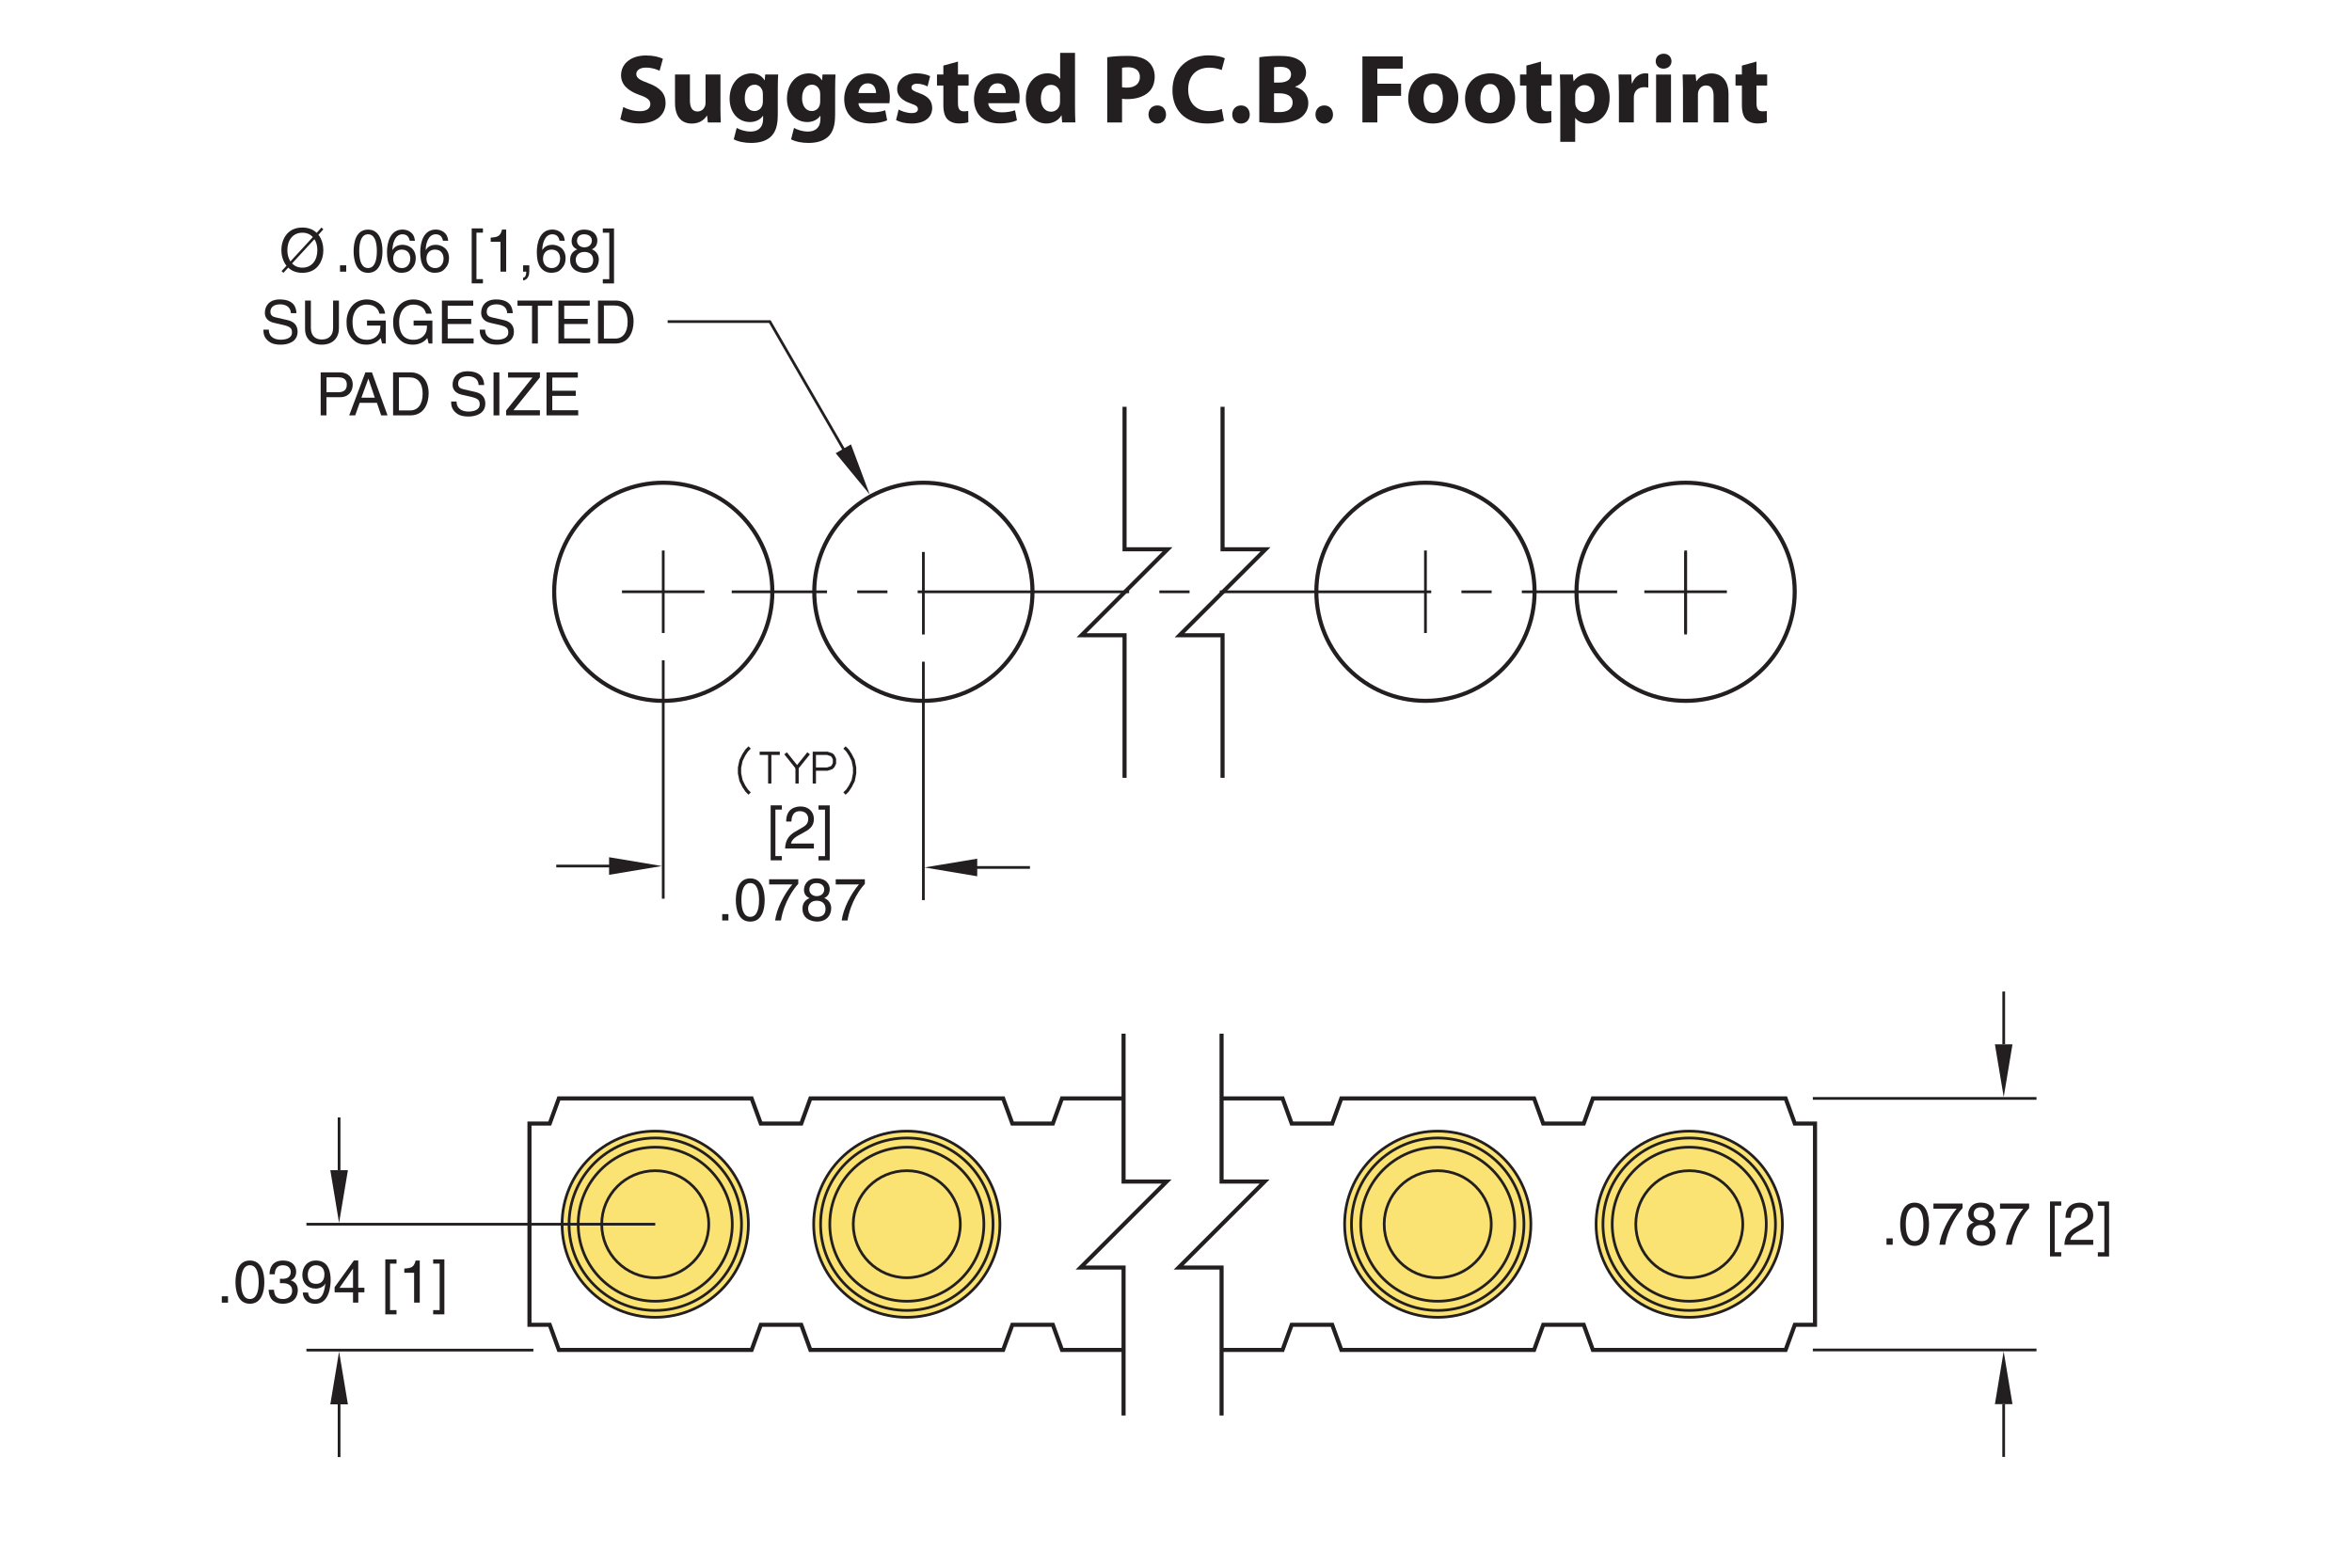 <?xml version="1.0" encoding="utf-8"?>
<!-- Generator: Adobe Illustrator 15.1.0, SVG Export Plug-In  -->
<!DOCTYPE svg PUBLIC "-//W3C//DTD SVG 1.1//EN" "http://www.w3.org/Graphics/SVG/1.1/DTD/svg11.dtd">
<svg version="1.1"
	 xmlns="http://www.w3.org/2000/svg" xmlns:xlink="http://www.w3.org/1999/xlink" xmlns:a="http://ns.adobe.com/AdobeSVGViewerExtensions/3.0/"
	 x="0px" y="0px" width="432px" height="288px" viewBox="-39.78 -7.43 432 288"
	 style="enable-background:new -39.78 -7.43 432 288;" xml:space="preserve">
<style type="text/css">
<![CDATA[
	.st0{fill:none;stroke:#231F20;stroke-width:0.6;stroke-miterlimit:10;}
	.st1{fill:none;stroke:#ED1C24;stroke-width:0.25;stroke-miterlimit:10;}
	.st2{fill:#FAE373;stroke:#231F20;stroke-width:0.5;stroke-miterlimit:10;}
	.st3{fill:#231F20;}
	.st4{fill:none;stroke:#231F20;stroke-width:0.5;stroke-miterlimit:10;}
	.st5{font-size:6;}
	.st6{fill:none;stroke:#231F20;stroke-width:0.75;stroke-linecap:round;stroke-linejoin:round;stroke-miterlimit:10;}
	.st7{letter-spacing:-1;}
	.st8{letter-spacing:-2;}
	.st9{fill:none;stroke:#231F20;stroke-width:0.75;stroke-miterlimit:10;}
	.st10{font-family:'Helvetica';}
	.st11{font-size:10;}
	.st12{font-size:11;}
	.st13{font-size:18;}
	.st14{fill:none;stroke:#231F20;stroke-width:0.5;stroke-miterlimit:10;stroke-dasharray:5.549,5.549;}
	.st15{fill:none;stroke:#231F20;stroke-width:0.5;stroke-miterlimit:10;stroke-dasharray:38.841,5.549,5.549,5.549;}
	.st16{font-family:'MyriadPro-Bold';}
]]>
</style>
<defs>
</defs>
<polygon class="st3" points="113.72,75.83 116.52,74.21 119.97,83.42 "/>
<polyline class="st4" points="115.81,76.22 101.62,51.65 101.54,51.65 82.85,51.65 "/>
<polyline class="st0" points="97.91,129.89 97.38,130.42 96.85,131.22 96.33,132.27 96.05,133.6 96.05,134.65 96.33,135.98 
	96.85,137.03 97.38,137.82 97.91,138.35 "/>
<line class="st0" x1="101.6" y1="130.96" x2="101.6" y2="136.51"/>
<line class="st0" x1="99.75" y1="130.96" x2="103.45" y2="130.96"/>
<polyline class="st0" points="104.51,130.96 106.62,133.6 108.74,130.96 "/>
<line class="st0" x1="106.62" y1="133.6" x2="106.62" y2="136.51"/>
<polyline class="st0" points="109.79,136.51 109.79,130.96 112.17,130.96 112.96,131.22 113.23,131.48 113.49,132.01 113.49,132.8 
	113.23,133.34 112.96,133.6 112.17,133.86 109.79,133.86 "/>
<polyline class="st0" points="115.33,129.89 115.87,130.42 116.4,131.22 116.93,132.27 117.19,133.6 117.19,134.65 116.93,135.98 
	116.4,137.03 115.87,137.82 115.33,138.35 "/>
<polygon class="st3" points="139.71,153.55 139.71,150.32 130.01,151.93 "/>
<line class="st4" x1="138.71" y1="151.93" x2="149.4" y2="151.93"/>
<polygon class="st3" points="72.09,153.28 72.09,150.05 81.79,151.67 "/>
<line class="st4" x1="73.09" y1="151.67" x2="62.39" y2="151.67"/>
<g>
	<g>
		<line class="st4" x1="94.62" y1="101.29" x2="112.12" y2="101.29"/>
		<line class="st14" x1="117.67" y1="101.29" x2="125.99" y2="101.29"/>
		<line class="st15" x1="128.77" y1="101.29" x2="236.97" y2="101.29"/>
		<line class="st4" x1="239.74" y1="101.29" x2="257.24" y2="101.29"/>
	</g>
</g>
<line class="st4" x1="129.82" y1="93.97" x2="129.82" y2="109.13"/>
<polyline class="st9" points="166.77,135.46 166.77,109.27 158.87,109.27 174.67,93.48 166.77,93.48 166.77,67.3 "/>
<polyline class="st9" points="184.77,135.46 184.77,109.27 176.88,109.27 192.67,93.48 184.77,93.48 184.77,67.3 "/>
<line class="st4" x1="82.04" y1="113.87" x2="82.04" y2="157.67"/>
<line class="st4" x1="129.82" y1="114.13" x2="129.82" y2="157.93"/>
<g>
	<path class="st3" d="M18.71,35.7c0.66,0.85,0.9,1.94,0.9,2.83c0,1.71-0.9,4.16-3.85,4.16c-1.16,0-2-0.38-2.6-0.96l-0.88,0.96
		l-0.35-0.31l0.91-0.99c-0.68-0.85-0.94-1.96-0.94-2.86c0-1.71,0.9-4.16,3.85-4.16c1.19,0,2.05,0.4,2.63,0.98l0.89-0.98l0.34,0.33
		L18.71,35.7z M17.68,36.12c-0.46-0.51-1.12-0.8-1.93-0.8c-1.72,0-2.75,1.35-2.75,3.21c0,0.8,0.2,1.51,0.56,2.07L17.68,36.12z
		 M13.87,40.96c0.46,0.5,1.1,0.78,1.89,0.78c1.72,0,2.75-1.35,2.75-3.21c0-0.79-0.19-1.5-0.54-2.02L13.87,40.96z"/>
	<path class="st3" d="M23.81,42.48h-1.14v-1.17h1.14V42.48z"/>
	<path class="st3" d="M27.82,42.69c-2.22,0-2.65-2.37-2.65-3.97c0-1.61,0.43-3.97,2.65-3.97c2.22,0,2.65,2.37,2.65,3.97
		C30.47,40.32,30.04,42.69,27.82,42.69z M27.82,35.61c-1.11,0-1.62,1.17-1.62,3.1c0,1.94,0.51,3.1,1.62,3.1
		c1.11,0,1.62-1.17,1.62-3.1C29.44,36.78,28.93,35.61,27.82,35.61z"/>
	<path class="st3" d="M35.47,36.8c-0.12-0.68-0.5-1.19-1.33-1.19c-1.52,0-1.84,2.05-1.84,2.86l0.02,0.02
		c0.24-0.42,0.78-0.95,1.84-0.95c0.95,0,2.42,0.6,2.42,2.45c0,0.79-0.21,1.36-0.74,1.94c-0.41,0.45-0.87,0.75-1.96,0.75
		c-0.59,0-1.44-0.26-1.99-1.12c-0.46-0.73-0.59-1.67-0.59-2.68c0-1.69,0.55-4.14,2.86-4.14c0.89,0,2.16,0.48,2.26,2.06H35.47z
		 M34.06,41.82c0.92,0,1.52-0.73,1.52-1.77c0-0.68-0.36-1.63-1.56-1.63c-1.07,0-1.58,0.77-1.58,1.68
		C32.43,40.93,32.93,41.82,34.06,41.82z"/>
	<path class="st3" d="M41.58,36.8c-0.12-0.68-0.5-1.19-1.33-1.19c-1.52,0-1.84,2.05-1.84,2.86l0.02,0.02
		c0.24-0.42,0.78-0.95,1.84-0.95c0.95,0,2.42,0.6,2.42,2.45c0,0.79-0.21,1.36-0.74,1.94c-0.41,0.45-0.87,0.75-1.96,0.75
		c-0.59,0-1.44-0.26-1.99-1.12c-0.46-0.73-0.59-1.67-0.59-2.68c0-1.69,0.55-4.14,2.86-4.14c0.89,0,2.16,0.48,2.26,2.06H41.58z
		 M40.17,41.82c0.92,0,1.52-0.73,1.52-1.77c0-0.68-0.36-1.63-1.56-1.63c-1.07,0-1.58,0.77-1.58,1.68
		C38.55,40.93,39.04,41.82,40.17,41.82z"/>
	<path class="st3" d="M47.73,43.85h1.19v0.78h-2.06v-10.1h2.06v0.78h-1.19V43.85z"/>
	<path class="st3" d="M53.18,42.48h-1.03v-5.49h-1.8v-0.77c1.25-0.09,1.77-0.21,2.08-1.47h0.76V42.48z"/>
	<path class="st3" d="M56.3,41.31h1.14v1.08c0,1.5-0.92,1.67-1.14,1.71v-0.51c0.46-0.04,0.58-0.59,0.58-1.11H56.3V41.31z"/>
	<path class="st3" d="M62.99,36.8c-0.12-0.68-0.5-1.19-1.33-1.19c-1.52,0-1.84,2.05-1.84,2.86l0.02,0.02
		c0.24-0.42,0.78-0.95,1.84-0.95c0.95,0,2.42,0.6,2.42,2.45c0,0.79-0.21,1.36-0.74,1.94c-0.41,0.45-0.87,0.75-1.96,0.75
		c-0.59,0-1.44-0.26-1.99-1.12c-0.46-0.73-0.59-1.67-0.59-2.68c0-1.69,0.55-4.14,2.86-4.14c0.89,0,2.16,0.48,2.26,2.06H62.99z
		 M61.58,41.82c0.92,0,1.52-0.73,1.52-1.77c0-0.68-0.36-1.63-1.56-1.63c-1.07,0-1.58,0.77-1.58,1.68
		C59.95,40.93,60.45,41.82,61.58,41.82z"/>
	<path class="st3" d="M68.94,38.37c1.04,0.44,1.27,1.3,1.27,1.88c0,1.24-0.79,2.44-2.62,2.44c-0.43,0-1.24-0.11-1.86-0.59
		c-0.79-0.63-0.79-1.46-0.79-1.84c0-0.95,0.5-1.55,1.31-1.88c-0.66-0.25-1.04-0.78-1.04-1.51c0-0.8,0.5-2.12,2.34-2.12
		c1.72,0,2.39,1.09,2.39,1.99C69.93,37.85,69.28,38.19,68.94,38.37z M65.97,40.28c0,0.62,0.31,1.54,1.65,1.54
		c0.7,0,1.55-0.25,1.55-1.46c0-1.04-0.73-1.51-1.61-1.51C66.48,38.85,65.97,39.56,65.97,40.28z M68.93,36.77
		c0-0.47-0.31-1.16-1.44-1.16c-1.03,0-1.29,0.72-1.29,1.21c0,0.74,0.65,1.19,1.35,1.19C68.39,38.01,68.93,37.47,68.93,36.77z"/>
	<path class="st3" d="M72.13,35.32h-1.19v-0.78H73v10.1h-2.06v-0.78h1.19V35.32z"/>
	<path class="st3" d="M13.65,50.09c-0.05-1.22-1.07-1.61-1.96-1.61c-0.67,0-1.8,0.19-1.8,1.39c0,0.67,0.47,0.89,0.94,1l2.26,0.52
		c1.02,0.24,1.79,0.86,1.79,2.11c0,1.87-1.74,2.39-3.09,2.39c-1.46,0-2.04-0.44-2.39-0.76c-0.67-0.6-0.8-1.27-0.8-2h1
		c0,1.43,1.17,1.85,2.18,1.85c0.77,0,2.07-0.2,2.07-1.33c0-0.83-0.38-1.09-1.68-1.4l-1.62-0.37c-0.52-0.12-1.68-0.48-1.68-1.86
		c0-1.23,0.8-2.44,2.72-2.44c2.76,0,3.04,1.65,3.08,2.52H13.65z"/>
	<path class="st3" d="M22.47,47.78v5.13c0,1.62-1.01,2.98-3.18,2.98c-2.12,0-3.04-1.36-3.04-2.84v-5.27h1.07v4.97
		c0,1.72,1.05,2.19,2,2.19c0.98,0,2.08-0.45,2.08-2.17v-4.99H22.47z"/>
	<path class="st3" d="M27.61,51.46h3.47v4.22h-0.69l-0.25-1.02c-0.54,0.75-1.53,1.23-2.61,1.23c-1.35,0-2.01-0.5-2.42-0.89
		c-1.21-1.14-1.24-2.5-1.24-3.33c0-1.93,1.17-4.09,3.74-4.09c1.47,0,3.11,0.84,3.34,2.61h-1.03c-0.34-1.38-1.5-1.66-2.37-1.66
		c-1.42,0-2.58,1.13-2.58,3.2c0,1.61,0.53,3.26,2.63,3.26c0.4,0,1.03-0.04,1.62-0.51c0.69-0.55,0.87-1.25,0.87-2.1h-2.46V51.46z"/>
	<path class="st3" d="M36.17,51.46h3.47v4.22h-0.69l-0.25-1.02c-0.54,0.75-1.53,1.23-2.61,1.23c-1.35,0-2.01-0.5-2.42-0.89
		c-1.21-1.14-1.24-2.5-1.24-3.33c0-1.93,1.17-4.09,3.74-4.09c1.47,0,3.11,0.84,3.34,2.61h-1.03c-0.34-1.38-1.5-1.66-2.37-1.66
		c-1.42,0-2.58,1.13-2.58,3.2c0,1.61,0.53,3.26,2.63,3.26c0.4,0,1.03-0.04,1.62-0.51c0.69-0.55,0.87-1.25,0.87-2.1h-2.46V51.46z"/>
	<path class="st3" d="M47.22,55.68h-5.83v-7.9h5.75v0.95h-4.69v2.42h4.32v0.95h-4.32v2.64h4.76V55.68z"/>
	<path class="st3" d="M53.38,50.09c-0.05-1.22-1.07-1.61-1.96-1.61c-0.67,0-1.8,0.19-1.8,1.39c0,0.67,0.47,0.89,0.94,1l2.26,0.52
		c1.02,0.24,1.79,0.86,1.79,2.11c0,1.87-1.74,2.39-3.09,2.39c-1.46,0-2.04-0.44-2.39-0.76c-0.67-0.6-0.8-1.27-0.8-2h1
		c0,1.43,1.17,1.85,2.18,1.85c0.77,0,2.07-0.2,2.07-1.33c0-0.83-0.38-1.09-1.68-1.4l-1.62-0.37c-0.52-0.12-1.68-0.48-1.68-1.86
		c0-1.23,0.8-2.44,2.72-2.44c2.76,0,3.04,1.65,3.08,2.52H53.38z"/>
	<path class="st3" d="M55.27,47.78h6.41v0.95h-2.67v6.95h-1.07v-6.95h-2.67V47.78z"/>
	<path class="st3" d="M68.62,55.68h-5.83v-7.9h5.75v0.95h-4.69v2.42h4.32v0.95h-4.32v2.64h4.76V55.68z"/>
	<path class="st3" d="M70.07,47.78h3.2c2.06,0,3.32,1.56,3.32,3.84c0,1.77-0.77,4.06-3.37,4.06h-3.16V47.78z M71.14,54.77h2.07
		c1.39,0,2.29-1.09,2.29-3.08s-0.91-2.99-2.37-2.99h-1.99V54.77z"/>
	<path class="st3" d="M20.19,68.88h-1.07v-7.9h3.55c1.46,0,2.34,0.95,2.34,2.22c0,1.1-0.63,2.34-2.34,2.34h-2.49V68.88z
		 M20.19,64.63h2.12c0.96,0,1.61-0.35,1.61-1.42c0-1-0.68-1.32-1.56-1.32h-2.17V64.63z"/>
	<path class="st3" d="M26.28,66.58l-0.82,2.3h-1.1l2.97-7.9h1.21l2.86,7.9h-1.17l-0.78-2.3H26.28z M29.06,65.63l-1.17-3.48h-0.02
		l-1.27,3.48H29.06z"/>
	<path class="st3" d="M32.43,60.98h3.2c2.06,0,3.32,1.56,3.32,3.84c0,1.77-0.77,4.06-3.37,4.06h-3.16V60.98z M33.49,67.97h2.07
		c1.39,0,2.29-1.09,2.29-3.08s-0.91-2.99-2.37-2.99h-1.99V67.97z"/>
	<path class="st3" d="M48.13,63.29c-0.05-1.22-1.07-1.61-1.96-1.61c-0.67,0-1.8,0.19-1.8,1.39c0,0.67,0.47,0.89,0.94,1l2.26,0.52
		c1.02,0.24,1.79,0.86,1.79,2.11c0,1.87-1.74,2.39-3.09,2.39c-1.46,0-2.04-0.44-2.39-0.76c-0.67-0.6-0.8-1.27-0.8-2h1
		c0,1.43,1.17,1.85,2.18,1.85c0.77,0,2.07-0.2,2.07-1.33c0-0.83-0.38-1.09-1.68-1.4l-1.62-0.37c-0.52-0.12-1.68-0.48-1.68-1.86
		c0-1.23,0.8-2.44,2.72-2.44c2.76,0,3.04,1.65,3.08,2.52H48.13z"/>
	<path class="st3" d="M51.94,68.88h-1.07v-7.9h1.07V68.88z"/>
	<path class="st3" d="M59.4,68.88h-6.22v-0.89l4.84-6.06h-4.48v-0.95h5.85v0.92l-4.86,6.03h4.86V68.88z"/>
	<path class="st3" d="M66.43,68.88H60.6v-7.9h5.75v0.95h-4.69v2.42h4.32v0.95h-4.32v2.64h4.76V68.88z"/>
</g>
<g>
	<path class="st3" d="M102.64,149.84h1.19v0.78h-2.06v-10.1h2.06v0.78h-1.19V149.84z"/>
	<path class="st3" d="M104.62,143.5c0-2.52,1.84-2.77,2.67-2.77c1.34,0,2.42,0.87,2.42,2.31c0,1.39-0.91,1.97-2.07,2.58l-0.8,0.44
		c-1.06,0.58-1.29,1.19-1.33,1.48h4.2v0.91h-5.29c0.05-1.61,0.78-2.46,1.81-3.07l1.02-0.59c0.83-0.47,1.42-0.79,1.42-1.8
		c0-0.62-0.4-1.4-1.53-1.4c-1.46,0-1.53,1.36-1.56,1.9H104.62z"/>
	<path class="st3" d="M111.75,141.31h-1.19v-0.78h2.06v10.1h-2.06v-0.78h1.19V141.31z"/>
	<path class="st3" d="M94.01,161.67h-1.14v-1.17h1.14V161.67z"/>
	<path class="st3" d="M98.02,161.88c-2.22,0-2.65-2.37-2.65-3.97c0-1.61,0.43-3.97,2.65-3.97c2.22,0,2.65,2.37,2.65,3.97
		C100.68,159.51,100.25,161.88,98.02,161.88z M98.02,154.8c-1.11,0-1.62,1.17-1.62,3.1c0,1.94,0.51,3.1,1.62,3.1
		c1.11,0,1.62-1.17,1.62-3.1C99.64,155.97,99.14,154.8,98.02,154.8z"/>
	<path class="st3" d="M101.49,154.1h5.35v0.85c-0.77,0.8-2.62,3.27-3.18,6.72h-1.07c0.26-2.12,1.67-4.89,3.16-6.62h-4.26V154.1z"/>
	<path class="st3" d="M111.62,157.55c1.04,0.44,1.27,1.3,1.27,1.88c0,1.24-0.79,2.44-2.62,2.44c-0.43,0-1.24-0.11-1.86-0.59
		c-0.79-0.63-0.79-1.46-0.79-1.84c0-0.95,0.5-1.55,1.31-1.88c-0.66-0.25-1.04-0.78-1.04-1.51c0-0.8,0.5-2.12,2.34-2.12
		c1.72,0,2.39,1.09,2.39,1.99C112.61,157.04,111.96,157.38,111.62,157.55z M108.65,159.47c0,0.62,0.31,1.54,1.65,1.54
		c0.7,0,1.55-0.25,1.55-1.46c0-1.04-0.73-1.51-1.61-1.51C109.16,158.04,108.65,158.75,108.65,159.47z M111.61,155.96
		c0-0.47-0.31-1.16-1.44-1.16c-1.03,0-1.29,0.71-1.29,1.21c0,0.74,0.65,1.19,1.35,1.19C111.07,157.2,111.61,156.66,111.61,155.96z"
		/>
	<path class="st3" d="M113.72,154.1h5.35v0.85c-0.77,0.8-2.62,3.27-3.18,6.72h-1.07c0.26-2.12,1.67-4.89,3.16-6.62h-4.26V154.1z"/>
</g>
<g>
	<path class="st3" d="M74.7,12.24c0.72,0.38,1.87,0.76,3.04,0.76c1.26,0,1.93-0.52,1.93-1.31c0-0.76-0.58-1.19-2.03-1.69
		c-2.02-0.72-3.35-1.84-3.35-3.6c0-2.07,1.75-3.64,4.59-3.64c1.39,0,2.38,0.27,3.1,0.61l-0.61,2.2c-0.47-0.23-1.35-0.58-2.52-0.58
		c-1.19,0-1.76,0.56-1.76,1.17c0,0.77,0.67,1.12,2.25,1.71c2.14,0.79,3.13,1.91,3.13,3.62c0,2.03-1.55,3.76-4.88,3.76
		c-1.39,0-2.75-0.38-3.44-0.76L74.7,12.24z"/>
	<path class="st3" d="M92.54,12.24c0,1.15,0.04,2.09,0.07,2.83h-2.38l-0.13-1.24h-0.05c-0.34,0.54-1.17,1.44-2.75,1.44
		c-1.8,0-3.1-1.12-3.1-3.84V6.26h2.74V11c0,1.28,0.41,2.05,1.39,2.05c0.76,0,1.21-0.52,1.37-0.95c0.07-0.16,0.11-0.36,0.11-0.59
		V6.26h2.74V12.24z"/>
	<path class="st3" d="M103.07,13.79c0,1.69-0.34,3.08-1.35,3.96c-0.95,0.83-2.27,1.08-3.56,1.08c-1.17,0-2.38-0.23-3.17-0.67
		l0.54-2.09c0.56,0.32,1.51,0.67,2.56,0.67c1.3,0,2.29-0.68,2.29-2.32v-0.56h-0.04c-0.52,0.72-1.37,1.13-2.38,1.13
		c-2.18,0-3.73-1.76-3.73-4.29c0-2.84,1.82-4.65,4-4.65c1.21,0,1.96,0.52,2.41,1.26h0.04l0.09-1.06h2.38
		c-0.04,0.58-0.07,1.31-0.07,2.63V13.79z M100.34,9.84c0-0.16-0.02-0.34-0.05-0.5c-0.2-0.72-0.72-1.21-1.48-1.21
		c-1.01,0-1.8,0.9-1.8,2.5c0,1.31,0.65,2.34,1.78,2.34c0.72,0,1.28-0.47,1.46-1.1c0.07-0.22,0.09-0.5,0.09-0.74V9.84z"/>
	<path class="st3" d="M113.6,13.79c0,1.69-0.34,3.08-1.35,3.96c-0.95,0.83-2.27,1.08-3.56,1.08c-1.17,0-2.38-0.23-3.17-0.67
		l0.54-2.09c0.56,0.32,1.51,0.67,2.56,0.67c1.3,0,2.29-0.68,2.29-2.32v-0.56h-0.04c-0.52,0.72-1.37,1.13-2.38,1.13
		c-2.18,0-3.73-1.76-3.73-4.29c0-2.84,1.82-4.65,4-4.65c1.21,0,1.96,0.52,2.41,1.26h0.04l0.09-1.06h2.38
		c-0.04,0.58-0.07,1.31-0.07,2.63V13.79z M110.87,9.84c0-0.16-0.02-0.34-0.05-0.5c-0.2-0.72-0.72-1.21-1.48-1.21
		c-1.01,0-1.8,0.9-1.8,2.5c0,1.31,0.65,2.34,1.78,2.34c0.72,0,1.28-0.47,1.46-1.1c0.07-0.22,0.09-0.5,0.09-0.74V9.84z"/>
	<path class="st3" d="M117.9,11.54c0.07,1.13,1.21,1.67,2.48,1.67c0.94,0,1.69-0.13,2.43-0.38l0.36,1.85c-0.9,0.38-2,0.56-3.19,0.56
		c-2.99,0-4.7-1.73-4.7-4.48c0-2.23,1.39-4.7,4.45-4.7c2.84,0,3.93,2.21,3.93,4.39c0,0.47-0.05,0.88-0.09,1.08H117.9z M121.13,9.66
		c0-0.67-0.29-1.78-1.55-1.78c-1.15,0-1.62,1.06-1.69,1.78H121.13z"/>
	<path class="st3" d="M125.28,12.69c0.5,0.31,1.55,0.65,2.36,0.65c0.83,0,1.17-0.27,1.17-0.72c0-0.47-0.27-0.68-1.28-1.03
		c-1.84-0.61-2.54-1.6-2.52-2.65c0-1.66,1.4-2.9,3.58-2.9c1.03,0,1.93,0.25,2.47,0.52l-0.47,1.89c-0.4-0.22-1.17-0.5-1.91-0.5
		c-0.67,0-1.04,0.27-1.04,0.7c0,0.43,0.34,0.65,1.42,1.03c1.67,0.58,2.36,1.44,2.38,2.72c0,1.66-1.28,2.86-3.8,2.86
		c-1.15,0-2.18-0.27-2.84-0.63L125.28,12.69z"/>
	<path class="st3" d="M136.17,3.88v2.38h1.96v2.02h-1.96v3.19c0,1.06,0.27,1.55,1.08,1.55c0.38,0,0.56-0.02,0.81-0.07l0.02,2.07
		c-0.34,0.13-1.01,0.23-1.76,0.23c-0.88,0-1.62-0.31-2.07-0.76c-0.5-0.52-0.76-1.37-0.76-2.61v-3.6h-1.17V6.26h1.17V4.62
		L136.17,3.88z"/>
	<path class="st3" d="M141.74,11.54c0.07,1.13,1.21,1.67,2.48,1.67c0.94,0,1.69-0.13,2.43-0.38l0.36,1.85
		c-0.9,0.38-2,0.56-3.19,0.56c-2.99,0-4.7-1.73-4.7-4.48c0-2.23,1.39-4.7,4.45-4.7c2.84,0,3.93,2.21,3.93,4.39
		c0,0.47-0.05,0.88-0.09,1.08H141.74z M144.96,9.66c0-0.67-0.29-1.78-1.55-1.78c-1.15,0-1.62,1.06-1.69,1.78H144.96z"/>
	<path class="st3" d="M157.67,2.28v10.15c0,0.99,0.04,2.03,0.07,2.63h-2.43l-0.11-1.28h-0.05c-0.54,0.97-1.62,1.48-2.75,1.48
		c-2.09,0-3.76-1.78-3.76-4.52c-0.02-2.97,1.84-4.7,3.94-4.7c1.1,0,1.93,0.4,2.32,0.99h0.04V2.28H157.67z M154.93,9.99
		c0-0.14,0-0.34-0.04-0.5c-0.16-0.72-0.76-1.33-1.6-1.33c-1.26,0-1.89,1.12-1.89,2.5c0,1.49,0.74,2.43,1.87,2.43
		c0.79,0,1.44-0.54,1.6-1.31c0.04-0.2,0.05-0.41,0.05-0.63V9.99z"/>
	<path class="st3" d="M163.59,3.09c0.85-0.14,2.03-0.25,3.71-0.25c1.69,0,2.9,0.32,3.71,0.97c0.79,0.61,1.3,1.62,1.3,2.81
		c0,1.19-0.38,2.21-1.12,2.88c-0.94,0.86-2.32,1.28-3.94,1.28c-0.36,0-0.68-0.02-0.94-0.07v4.36h-2.72V3.09z M166.31,8.6
		c0.23,0.05,0.5,0.07,0.92,0.07c1.46,0,2.36-0.74,2.36-1.96c0-1.12-0.77-1.78-2.16-1.78c-0.54,0-0.92,0.04-1.12,0.09V8.6z"/>
	<path class="st3" d="M171.17,13.61c0-0.99,0.67-1.67,1.62-1.67c0.94,0,1.58,0.67,1.6,1.67c0,0.95-0.65,1.66-1.64,1.66
		C171.83,15.26,171.17,14.56,171.17,13.61z"/>
	<path class="st3" d="M185.03,14.74c-0.49,0.23-1.64,0.52-3.1,0.52c-4.2,0-6.36-2.63-6.36-6.09c0-4.14,2.95-6.43,6.63-6.43
		c1.42,0,2.5,0.27,2.99,0.54l-0.58,2.16C184.07,5.22,183.3,5,182.31,5c-2.16,0-3.85,1.31-3.85,4.02c0,2.43,1.44,3.96,3.87,3.96
		c0.85,0,1.75-0.16,2.3-0.4L185.03,14.74z"/>
	<path class="st3" d="M186.55,13.61c0-0.99,0.67-1.67,1.62-1.67c0.94,0,1.58,0.67,1.6,1.67c0,0.95-0.65,1.66-1.64,1.66
		C187.22,15.26,186.55,14.56,186.55,13.61z"/>
	<path class="st3" d="M191.52,3.09c0.72-0.13,2.16-0.25,3.55-0.25c1.67,0,2.7,0.16,3.6,0.68c0.85,0.45,1.44,1.28,1.44,2.4
		c0,1.06-0.63,2.05-2,2.57v0.04c1.39,0.36,2.41,1.42,2.41,2.97c0,1.12-0.5,1.98-1.26,2.59c-0.88,0.7-2.36,1.1-4.77,1.1
		c-1.35,0-2.36-0.09-2.97-0.18V3.09z M194.24,7.74h0.9c1.46,0,2.21-0.59,2.21-1.49c0-0.92-0.7-1.4-1.95-1.4
		c-0.61,0-0.95,0.04-1.17,0.07V7.74z M194.24,13.12c0.27,0.04,0.59,0.04,1.06,0.04c1.24,0,2.34-0.49,2.34-1.76
		c0-1.21-1.1-1.69-2.47-1.69h-0.94V13.12z"/>
	<path class="st3" d="M201.84,13.61c0-0.99,0.67-1.67,1.62-1.67c0.94,0,1.58,0.67,1.6,1.67c0,0.95-0.65,1.66-1.64,1.66
		C202.5,15.26,201.84,14.56,201.84,13.61z"/>
	<path class="st3" d="M210.46,2.93h7.4v2.25h-4.66v2.77h4.36v2.23h-4.36v4.88h-2.74V2.93z"/>
	<path class="st3" d="M228.07,10.56c0,3.22-2.29,4.7-4.65,4.7c-2.57,0-4.55-1.69-4.55-4.54c0-2.86,1.87-4.68,4.72-4.68
		C226.27,6.05,228.07,7.9,228.07,10.56z M221.69,10.65c0,1.51,0.63,2.65,1.8,2.65c1.08,0,1.75-1.06,1.75-2.66
		c0-1.3-0.5-2.63-1.75-2.63C222.2,8.01,221.69,9.36,221.69,10.65z"/>
	<path class="st3" d="M238.51,10.56c0,3.22-2.29,4.7-4.65,4.7c-2.57,0-4.55-1.69-4.55-4.54c0-2.86,1.87-4.68,4.72-4.68
		C236.71,6.05,238.51,7.9,238.51,10.56z M232.13,10.65c0,1.51,0.63,2.65,1.8,2.65c1.08,0,1.75-1.06,1.75-2.66
		c0-1.3-0.5-2.63-1.75-2.63C232.64,8.01,232.13,9.36,232.13,10.65z"/>
	<path class="st3" d="M243.26,3.88v2.38h1.96v2.02h-1.96v3.19c0,1.06,0.27,1.55,1.08,1.55c0.38,0,0.56-0.02,0.81-0.07l0.02,2.07
		c-0.34,0.13-1.01,0.23-1.76,0.23c-0.88,0-1.62-0.31-2.07-0.76c-0.5-0.52-0.76-1.37-0.76-2.61v-3.6h-1.17V6.26h1.17V4.62
		L243.26,3.88z"/>
	<path class="st3" d="M246.8,9.21c0-1.15-0.04-2.13-0.07-2.95h2.38l0.13,1.22h0.04c0.65-0.92,1.66-1.42,2.93-1.42
		c1.93,0,3.66,1.67,3.66,4.48c0,3.21-2.04,4.72-4,4.72c-1.06,0-1.89-0.43-2.29-1.01h-0.04v4.38h-2.74V9.21z M249.54,11.28
		c0,0.22,0.02,0.4,0.05,0.58c0.18,0.74,0.81,1.3,1.6,1.3c1.19,0,1.89-0.99,1.89-2.48c0-1.4-0.63-2.47-1.85-2.47
		c-0.78,0-1.46,0.58-1.64,1.39c-0.04,0.14-0.05,0.32-0.05,0.49V11.28z"/>
	<path class="st3" d="M257.56,9.16c0-1.3-0.02-2.14-0.07-2.9h2.34l0.11,1.62h0.07c0.45-1.3,1.51-1.84,2.38-1.84
		c0.25,0,0.38,0.02,0.58,0.05v2.57c-0.22-0.04-0.43-0.07-0.74-0.07c-1.01,0-1.69,0.54-1.87,1.39c-0.04,0.18-0.05,0.4-0.05,0.61v4.47
		h-2.74V9.16z"/>
	<path class="st3" d="M267.23,3.81c0,0.76-0.56,1.37-1.48,1.37c-0.86,0-1.42-0.61-1.42-1.37c0-0.77,0.58-1.37,1.46-1.37
		C266.67,2.44,267.21,3.04,267.23,3.81z M264.4,15.07v-8.8h2.74v8.8H264.4z"/>
	<path class="st3" d="M269.34,9.07c0-1.1-0.04-2.02-0.07-2.81h2.38l0.13,1.22h0.05c0.36-0.58,1.24-1.42,2.72-1.42
		c1.8,0,3.15,1.21,3.15,3.8v5.2h-2.74v-4.88c0-1.13-0.39-1.91-1.39-1.91c-0.76,0-1.21,0.52-1.4,1.03c-0.07,0.18-0.09,0.43-0.09,0.68
		v5.08h-2.74V9.07z"/>
	<path class="st3" d="M282.84,3.88v2.38h1.96v2.02h-1.96v3.19c0,1.06,0.27,1.55,1.08,1.55c0.38,0,0.56-0.02,0.81-0.07l0.02,2.07
		c-0.34,0.13-1.01,0.23-1.76,0.23c-0.88,0-1.62-0.31-2.07-0.76c-0.5-0.52-0.76-1.37-0.76-2.61v-3.6h-1.17V6.26h1.17V4.62
		L282.84,3.88z"/>
</g>
<line class="st4" x1="82.04" y1="101.28" x2="82.04" y2="93.7"/>
<line class="st4" x1="82.04" y1="101.28" x2="74.46" y2="101.28"/>
<line class="st4" x1="82.04" y1="101.28" x2="82.04" y2="108.86"/>
<line class="st4" x1="82.04" y1="101.28" x2="89.62" y2="101.28"/>
<polyline class="st9" points="166.59,252.61 166.59,225.43 158.69,225.43 174.49,209.64 166.59,209.64 166.59,182.46 "/>
<polyline class="st9" points="184.59,252.61 184.59,225.43 176.7,225.43 192.49,209.64 184.59,209.64 184.59,182.46 "/>
<line class="st4" x1="22.5" y1="207.55" x2="22.5" y2="197.85"/>
<line class="st4" x1="22.5" y1="250.56" x2="22.5" y2="260.25"/>
<polygon class="st3" points="20.89,207.55 24.12,207.55 22.5,217.24 "/>
<polygon class="st3" points="20.89,250.56 24.12,250.56 22.5,240.86 "/>
<line class="st4" x1="328.25" y1="184.42" x2="328.25" y2="174.72"/>
<polygon class="st3" points="326.63,184.42 329.86,184.42 328.25,194.11 "/>
<line class="st4" x1="328.24" y1="250.53" x2="328.24" y2="260.22"/>
<polygon class="st3" points="326.63,250.53 329.86,250.53 328.24,240.83 "/>
<line class="st4" x1="58.19" y1="240.6" x2="16.5" y2="240.6"/>
<g>
	<path class="st3" d="M2.1,231.88H0.96v-1.17H2.1V231.88z"/>
	<path class="st3" d="M6.12,232.08c-2.22,0-2.65-2.37-2.65-3.97c0-1.61,0.43-3.97,2.65-3.97c2.22,0,2.65,2.37,2.65,3.97
		C8.77,229.72,8.34,232.08,6.12,232.08z M6.12,225.01c-1.11,0-1.62,1.17-1.62,3.1c0,1.94,0.51,3.1,1.62,3.1
		c1.11,0,1.62-1.17,1.62-3.1C7.73,226.18,7.23,225.01,6.12,225.01z"/>
	<path class="st3" d="M11.64,227.48c0.17,0.01,0.34,0.02,0.51,0.02c0.75,0,1.47-0.3,1.47-1.27c0-0.46-0.28-1.22-1.43-1.22
		c-1.38,0-1.46,1.12-1.51,1.66H9.73c0-1.13,0.46-2.53,2.5-2.53c1.5,0,2.39,0.86,2.39,2.04c0,0.99-0.57,1.46-0.99,1.59v0.02
		c0.75,0.24,1.29,0.77,1.29,1.8c0,1.27-0.81,2.49-2.78,2.49c-0.57,0-1.06-0.14-1.43-0.34c-0.86-0.45-1.09-1.34-1.16-2.23h1
		c0.03,0.73,0.21,1.71,1.65,1.71c0.99,0,1.68-0.6,1.68-1.5c0-1.3-1.14-1.42-1.8-1.42c-0.14,0-0.3,0.01-0.44,0.01V227.48z"/>
	<path class="st3" d="M15.75,226.79c0-1.41,0.86-2.65,2.49-2.65c2.46,0,2.71,2.33,2.71,3.59c0,0.82-0.14,4.36-2.81,4.36
		c-1.82,0-2.3-1.32-2.3-2.07h0.97c0.06,0.78,0.52,1.27,1.31,1.27c1.06,0,1.62-0.89,1.86-2.89l-0.02-0.02
		c-0.29,0.59-1.06,0.92-1.77,0.92C16.75,229.29,15.75,228.33,15.75,226.79z M19.81,226.66c0-0.88-0.45-1.65-1.56-1.65
		c-0.9,0-1.5,0.7-1.5,1.74c0,1.49,0.92,1.67,1.57,1.67C18.83,228.42,19.81,228.19,19.81,226.66z"/>
	<path class="st3" d="M26.03,229.99v1.88h-0.97v-1.88h-3.38v-0.95l3.54-4.91h0.8v5.02h1.13v0.84H26.03z M22.57,229.16h2.49v-3.51
		h-0.02L22.57,229.16z"/>
	<path class="st3" d="M31.86,233.25h1.19v0.78h-2.06v-10.1h2.06v0.78h-1.19V233.25z"/>
	<path class="st3" d="M37.31,231.88h-1.03v-5.49h-1.8v-0.77c1.25-0.09,1.77-0.21,2.08-1.47h0.76V231.88z"/>
	<path class="st3" d="M40.97,224.71h-1.19v-0.78h2.06v10.1h-2.06v-0.78h1.19V224.71z"/>
</g>
<g>
	<path class="st3" d="M307.86,221.24h-1.14v-1.17h1.14V221.24z"/>
	<path class="st3" d="M311.88,221.45c-2.22,0-2.65-2.37-2.65-3.97c0-1.61,0.43-3.97,2.65-3.97s2.65,2.37,2.65,3.97
		C314.53,219.08,314.1,221.45,311.88,221.45z M311.88,214.37c-1.11,0-1.62,1.17-1.62,3.1c0,1.94,0.51,3.1,1.62,3.1
		s1.62-1.17,1.62-3.1C313.49,215.54,312.99,214.37,311.88,214.37z"/>
	<path class="st3" d="M315.34,213.67h5.35v0.85c-0.77,0.8-2.62,3.27-3.18,6.72h-1.07c0.26-2.12,1.67-4.89,3.16-6.62h-4.26V213.67z"
		/>
	<path class="st3" d="M325.47,217.12c1.04,0.44,1.26,1.3,1.26,1.88c0,1.24-0.79,2.44-2.62,2.44c-0.43,0-1.24-0.11-1.86-0.59
		c-0.79-0.63-0.79-1.46-0.79-1.84c0-0.95,0.5-1.55,1.31-1.88c-0.66-0.25-1.04-0.78-1.04-1.51c0-0.8,0.5-2.12,2.34-2.12
		c1.72,0,2.39,1.09,2.39,1.99C326.46,216.61,325.81,216.95,325.47,217.12z M322.5,219.04c0,0.62,0.31,1.54,1.65,1.54
		c0.7,0,1.55-0.25,1.55-1.46c0-1.04-0.73-1.51-1.61-1.51C323.01,217.61,322.5,218.32,322.5,219.04z M325.46,215.53
		c0-0.47-0.31-1.16-1.44-1.16c-1.03,0-1.29,0.71-1.29,1.21c0,0.74,0.65,1.19,1.35,1.19C324.92,216.77,325.46,216.23,325.46,215.53z"
		/>
	<path class="st3" d="M327.57,213.67h5.35v0.85c-0.77,0.8-2.62,3.27-3.18,6.72h-1.07c0.26-2.12,1.67-4.89,3.16-6.62h-4.26V213.67z"
		/>
	<path class="st3" d="M337.62,222.61h1.19v0.78h-2.06v-10.1h2.06v0.78h-1.19V222.61z"/>
	<path class="st3" d="M339.6,216.28c0-2.52,1.84-2.77,2.67-2.77c1.34,0,2.42,0.87,2.42,2.31c0,1.39-0.91,1.97-2.07,2.59l-0.8,0.44
		c-1.06,0.58-1.29,1.19-1.33,1.49h4.2v0.91h-5.29c0.05-1.61,0.78-2.46,1.82-3.07l1.02-0.59c0.83-0.47,1.42-0.79,1.42-1.8
		c0-0.62-0.4-1.4-1.53-1.4c-1.46,0-1.53,1.36-1.56,1.9H339.6z"/>
	<path class="st3" d="M346.73,214.08h-1.19v-0.78h2.06v10.1h-2.06v-0.78h1.19V214.08z"/>
</g>
<path class="st2" d="M143.88,217.47c0-9.45-7.66-17.1-17.11-17.1c-9.45,0-17.1,7.66-17.1,17.1c0,9.45,7.66,17.1,17.1,17.1
	C136.22,234.57,143.88,226.91,143.88,217.47L143.88,217.47z"/>
<path class="st4" d="M142.62,217.47c0-8.75-7.09-15.84-15.84-15.84c-8.75,0-15.84,7.09-15.84,15.84s7.09,15.84,15.84,15.84
	C135.52,233.31,142.62,226.22,142.62,217.47L142.62,217.47z"/>
<path class="st4" d="M140.93,217.47c0-7.82-6.34-14.15-14.15-14.15c-7.81,0-14.15,6.33-14.15,14.15c0,7.81,6.33,14.15,14.15,14.15
	C134.59,231.61,140.93,225.28,140.93,217.47L140.93,217.47z"/>
<path class="st2" d="M97.68,217.47c0-9.45-7.66-17.1-17.11-17.1c-9.44,0-17.11,7.66-17.11,17.1c0,9.45,7.66,17.1,17.11,17.1
	C90.02,234.57,97.68,226.91,97.68,217.47L97.68,217.47z"/>
<path class="st4" d="M90.4,217.47c0-5.43-4.4-9.83-9.83-9.83c-5.43,0-9.83,4.4-9.83,9.83c0,5.43,4.4,9.83,9.83,9.83
	C86,227.29,90.4,222.89,90.4,217.47L90.4,217.47z"/>
<path class="st4" d="M96.42,217.47c0-8.75-7.09-15.84-15.84-15.84c-8.75,0-15.84,7.09-15.84,15.84s7.09,15.84,15.84,15.84
	C89.32,233.31,96.42,226.22,96.42,217.47L96.42,217.47z"/>
<path class="st4" d="M94.72,217.47c0-7.82-6.33-14.15-14.15-14.15c-7.82,0-14.15,6.33-14.15,14.15c0,7.81,6.33,14.15,14.15,14.15
	C88.39,231.61,94.72,225.28,94.72,217.47L94.72,217.47z"/>
<path class="st4" d="M136.6,217.47c0-5.43-4.4-9.83-9.83-9.83c-5.43,0-9.83,4.4-9.83,9.83c0,5.43,4.4,9.83,9.83,9.83
	C132.2,227.29,136.6,222.89,136.6,217.47L136.6,217.47z"/>
<polyline class="st9" points="166.59,240.57 155.28,240.57 153.6,235.95 146.16,235.95 144.47,240.57 109.07,240.57 107.39,235.95 
	99.96,235.95 98.27,240.57 62.87,240.57 62.87,240.57 61.19,235.95 57.47,235.95 57.47,198.98 57.47,198.98 61.19,198.98 
	62.87,194.36 98.27,194.36 99.96,198.98 107.39,198.98 109.07,194.36 144.47,194.36 146.16,198.98 153.6,198.98 155.28,194.36 
	166.59,194.36 "/>
<path class="st2" d="M287.6,217.47c0-9.45-7.66-17.1-17.11-17.1c-9.44,0-17.11,7.66-17.11,17.1c0,9.45,7.66,17.1,17.11,17.1
	C279.94,234.57,287.6,226.91,287.6,217.47L287.6,217.47z"/>
<path class="st4" d="M280.32,217.47c0-5.43-4.4-9.83-9.82-9.83c-5.43,0-9.83,4.4-9.83,9.83c0,5.43,4.4,9.83,9.83,9.83
	C275.92,227.29,280.32,222.89,280.32,217.47L280.32,217.47z"/>
<path class="st4" d="M286.33,217.47c0-8.75-7.09-15.84-15.84-15.84c-8.75,0-15.85,7.09-15.85,15.84s7.1,15.84,15.85,15.84
	C279.24,233.31,286.33,226.22,286.33,217.47L286.33,217.47z"/>
<path class="st4" d="M284.64,217.47c0-7.82-6.34-14.15-14.15-14.15c-7.82,0-14.15,6.33-14.15,14.15c0,7.81,6.33,14.15,14.15,14.15
	C278.31,231.61,284.64,225.28,284.64,217.47L284.64,217.47z"/>
<path class="st2" d="M241.4,217.47c0-9.45-7.66-17.1-17.11-17.1c-9.45,0-17.1,7.66-17.1,17.1c0,9.45,7.66,17.1,17.1,17.1
	C233.74,234.57,241.4,226.91,241.4,217.47L241.4,217.47z"/>
<path class="st4" d="M234.12,217.47c0-5.43-4.4-9.83-9.83-9.83s-9.83,4.4-9.83,9.83c0,5.43,4.4,9.83,9.83,9.83
	S234.12,222.89,234.12,217.47L234.12,217.47z"/>
<path class="st4" d="M240.13,217.47c0-8.75-7.09-15.84-15.84-15.84c-8.75,0-15.84,7.09-15.84,15.84s7.09,15.84,15.84,15.84
	C233.04,233.31,240.13,226.22,240.13,217.47L240.13,217.47z"/>
<path class="st4" d="M238.44,217.47c0-7.82-6.33-14.15-14.15-14.15c-7.82,0-14.15,6.33-14.15,14.15c0,7.81,6.33,14.15,14.15,14.15
	C232.11,231.61,238.44,225.28,238.44,217.47L238.44,217.47z"/>
<line class="st4" x1="293.59" y1="235.95" x2="293.59" y2="198.98"/>
<polyline class="st9" points="184.64,194.36 195.79,194.36 197.47,198.98 204.91,198.98 206.59,194.36 241.99,194.36 243.67,198.98 
	251.11,198.98 252.79,194.36 288.19,194.36 288.19,194.36 289.88,198.98 293.59,198.98 293.59,198.98 293.59,235.95 289.88,235.95 
	288.19,240.57 288.19,240.57 252.79,240.57 251.11,235.95 243.67,235.95 241.99,240.57 206.59,240.57 204.91,235.95 197.47,235.95 
	195.79,240.57 184.64,240.57 "/>
<line class="st4" x1="80.57" y1="217.47" x2="16.5" y2="217.47"/>
<line class="st4" x1="293.19" y1="194.36" x2="334.27" y2="194.36"/>
<line class="st4" x1="293.19" y1="240.57" x2="334.27" y2="240.57"/>
<path class="st6" d="M149.86,101.28c0-11.06-8.97-20.03-20.04-20.03c-11.06,0-20.04,8.97-20.04,20.03
	c0,11.07,8.97,20.04,20.04,20.04C140.89,121.32,149.86,112.35,149.86,101.28L149.86,101.28z"/>
<path class="st6" d="M102.08,101.28c0-11.06-8.97-20.03-20.04-20.03c-11.06,0-20.03,8.97-20.03,20.03
	c0,11.07,8.97,20.04,20.03,20.04C93.11,121.32,102.08,112.35,102.08,101.28L102.08,101.28z"/>
<line class="st4" x1="269.82" y1="93.97" x2="269.82" y2="109.13"/>
<path class="st6" d="M289.86,101.28c0-11.06-8.97-20.03-20.04-20.03c-11.07,0-20.04,8.97-20.04,20.03
	c0,11.07,8.97,20.04,20.04,20.04C280.89,121.32,289.86,112.35,289.86,101.28L289.86,101.28z"/>
<path class="st6" d="M242.08,101.28c0-11.06-8.97-20.03-20.04-20.03c-11.07,0-20.04,8.97-20.04,20.03
	c0,11.07,8.97,20.04,20.04,20.04C233.11,121.32,242.08,112.35,242.08,101.28L242.08,101.28z"/>
<line class="st4" x1="269.83" y1="101.28" x2="269.83" y2="93.7"/>
<line class="st4" x1="269.83" y1="101.28" x2="262.24" y2="101.28"/>
<line class="st4" x1="269.83" y1="101.28" x2="269.83" y2="108.86"/>
<line class="st4" x1="269.83" y1="101.28" x2="277.4" y2="101.28"/>
<line class="st4" x1="222.04" y1="93.7" x2="222.04" y2="108.86"/>
</svg>
